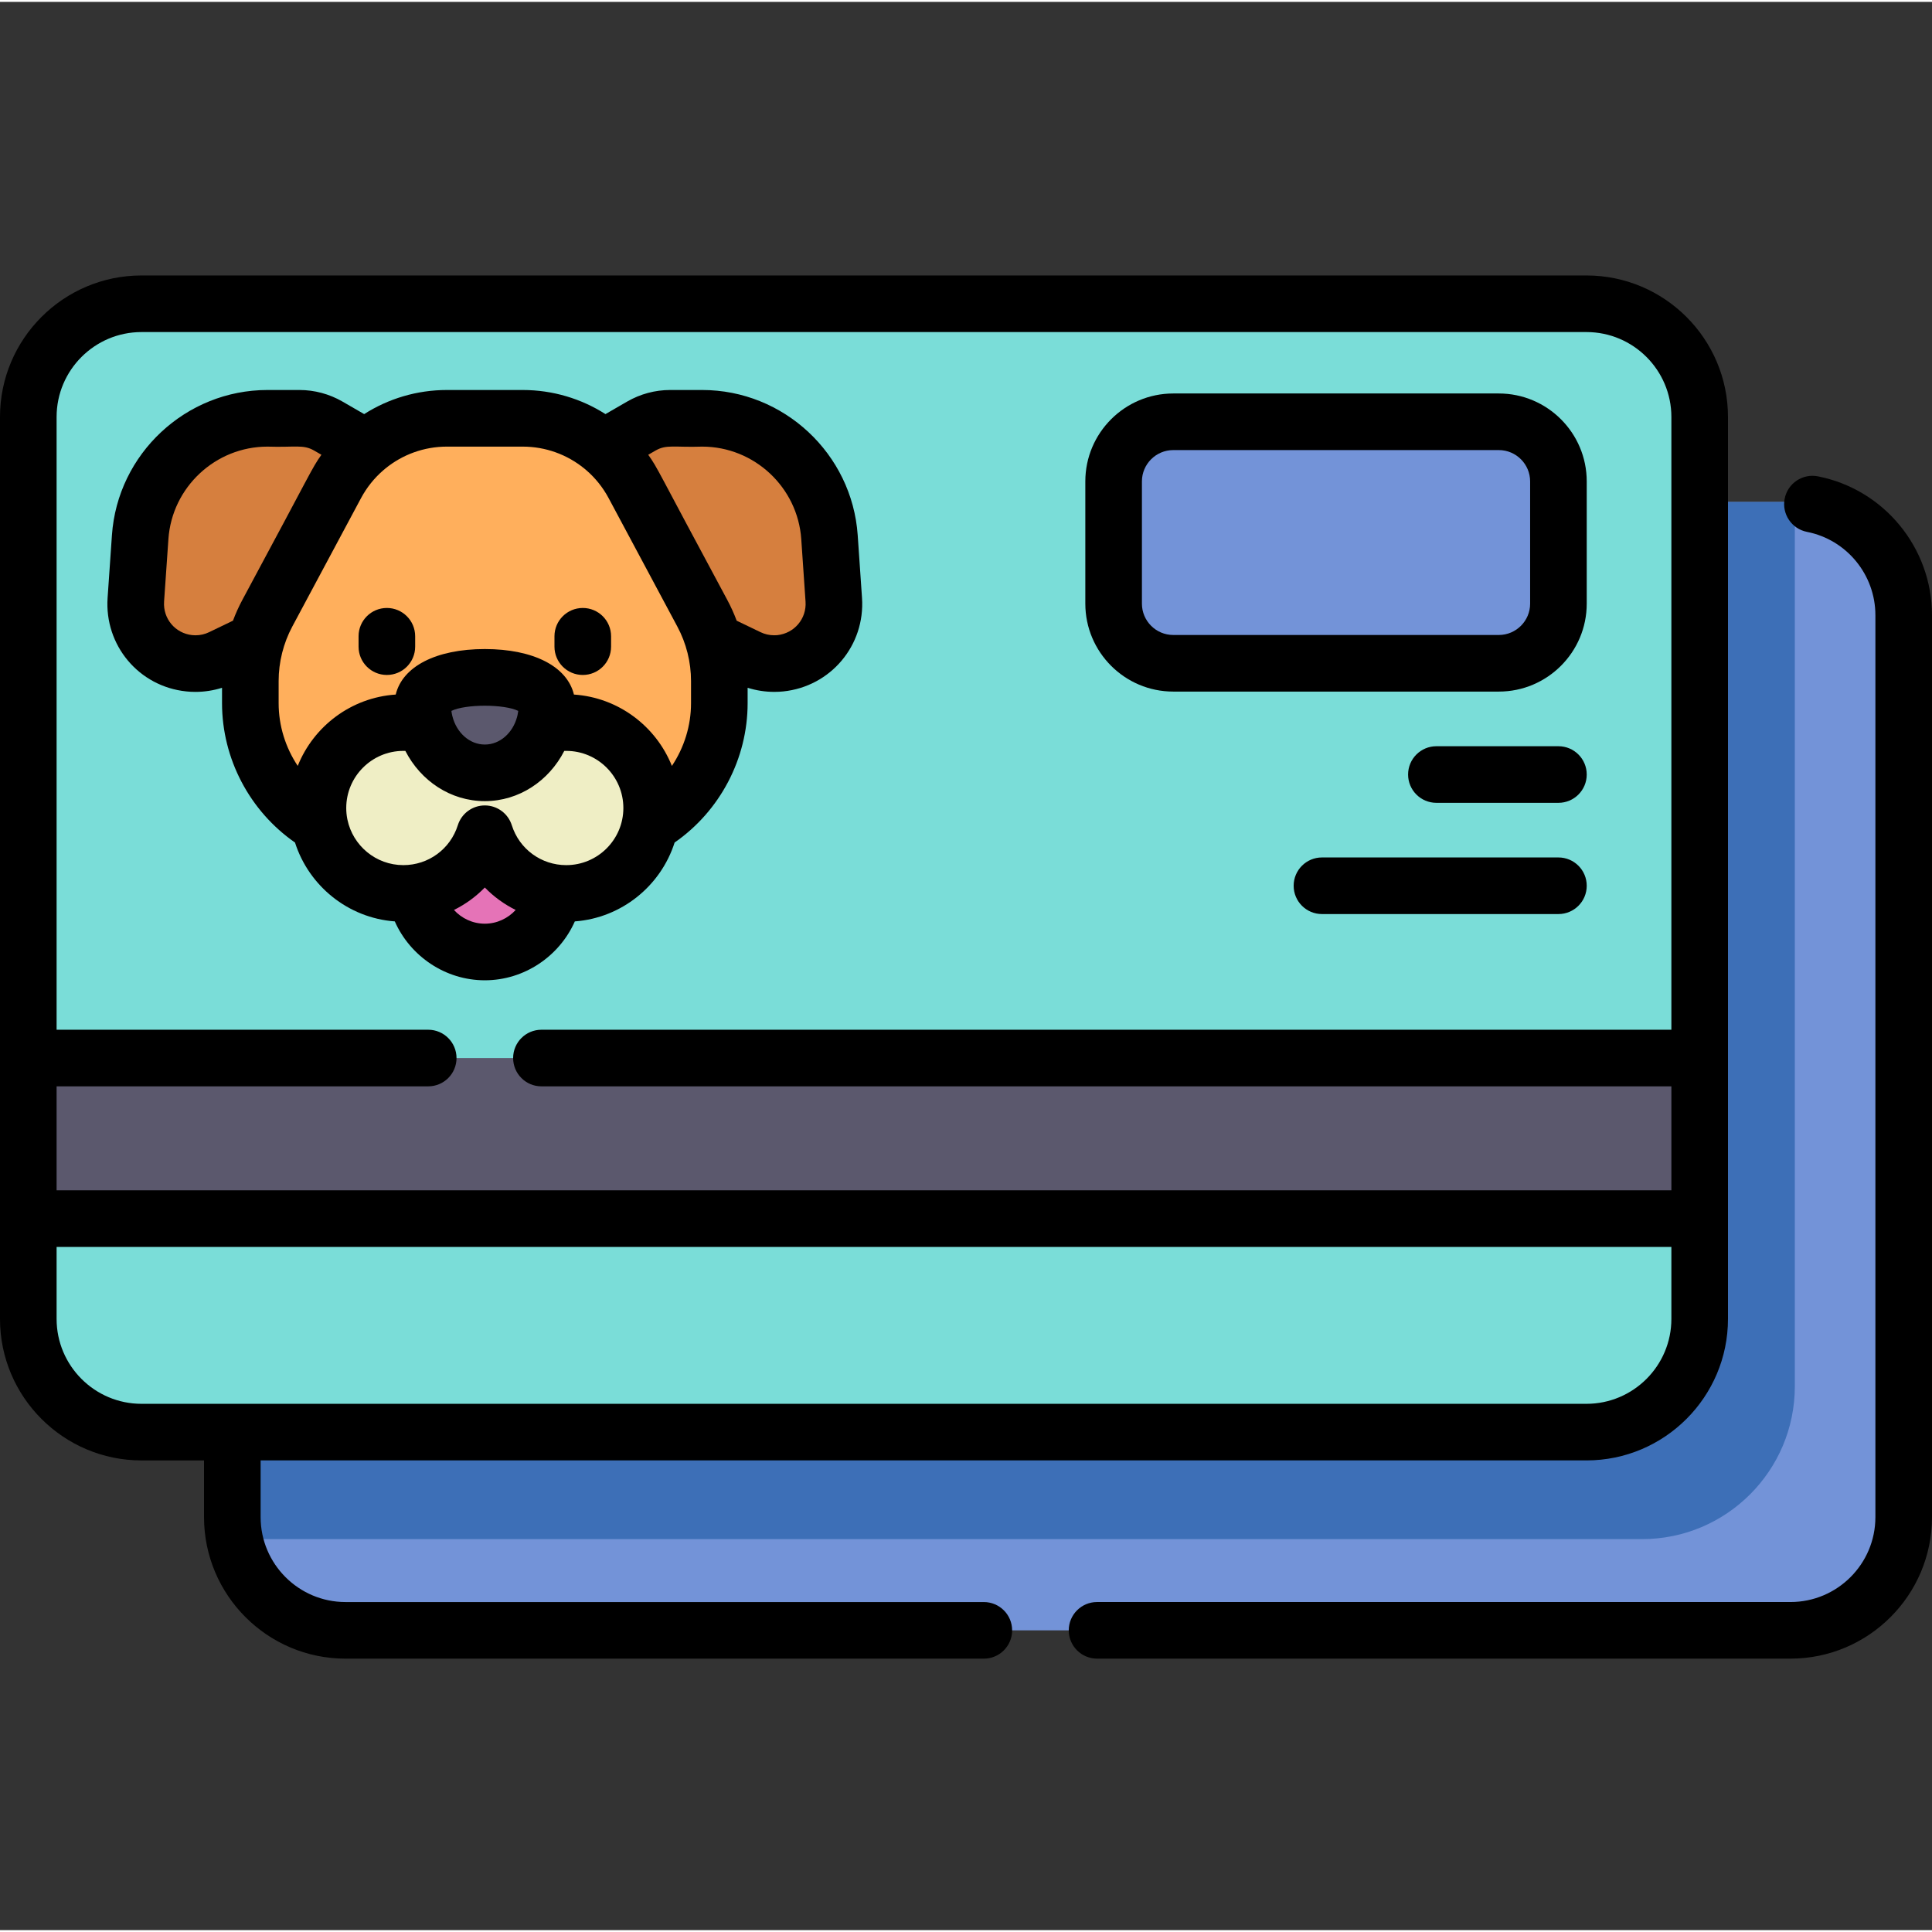 <?xml version="1.0" encoding="UTF-8"?> <svg xmlns="http://www.w3.org/2000/svg" height="512pt" viewBox="0 -72 512 511" width="512pt"><rect x="0" y="-72" width="512" height="511" fill="#333333" stroke="none"/><path d="m61.566 90.531v239.027c0 16.566 13.43 30 30 30h382.934c16.57 0 30-13.434 30-30v-239.027c0-16.57-13.43-30-30-30h-382.934c-16.57 0-30 13.434-30 30zm0 0" fill="#7393d8"></path><path d="m91.566 60.531c-16.57 0-30 13.43-30 30v239.027c0 1.797.16 3.555.465 5.262.242.203.438.363.684.566h372.43c22.371 0 40.504-18.133 40.504-40.504v-228.52c0-1.797-.16-3.555-.465-5.266-.242-.203-.438-.363-.684-.566zm0 0" fill="#3d6fb7"></path><path d="m7.5 38v239.027c0 16.566 13.43 30 30 30h382.934c16.57 0 30-13.434 30-30v-239.027c0-16.57-13.43-30-30-30h-382.934c-16.57 0-30 13.434-30 30zm0 0" fill="#7addd8"></path><path d="m7.5 207.895h442.934v42.559h-442.934zm0 0" fill="#5b586d"></path><path d="m155.512 48.758 14.457-8.352c2.32-1.34 4.953-2.043 7.633-2.043h8.488c17.766 0 32.5 13.75 33.727 31.477l1.145 16.586c.59 8.52-5.68 15.969-14.172 16.852-2.918.301-5.859-.211-8.504-1.484l-31.367-15.098zm0 0" fill="#d67f3e"></path><path d="m101.453 48.758-14.457-8.352c-2.32-1.34-4.953-2.043-7.633-2.043h-8.484c-17.77 0-32.504 13.75-33.73 31.477l-1.145 16.586c-.59 8.52 5.68 15.969 14.172 16.852 2.918.301 5.859-.211 8.504-1.484l31.367-15.098zm0 0" fill="#d67f3e"></path><path d="m109.223 157.297-20.75-9.289c-13.465-6.027-22.133-19.402-22.133-34.156v-5.859c0-6.277 1.551-12.457 4.512-17.988l18.219-34.051c5.793-10.828 17.082-17.59 29.363-17.59h20.098c12.281 0 23.566 6.762 29.363 17.59l18.219 34.051c2.961 5.531 4.512 11.711 4.512 17.988v5.859c0 14.754-8.668 28.129-22.133 34.156l-20.754 9.289c-12.25 5.48-26.262 5.48-38.516 0zm0 0" fill="#ffaf5c"></path><path d="m147.035 161.242c0 10.246-8.309 18.551-18.551 18.551-10.246 0-18.551-8.305-18.551-18.551 0-10.246 8.305-18.551 18.551-18.551 10.242 0 18.551 8.305 18.551 18.551zm0 0" fill="#e573b7"></path><path d="m150.07 119.004c-10.125 0-33.051 0-43.176 0-12.5 0-22.633 10.133-22.633 22.633s10.133 22.633 22.633 22.633c10.125 0 18.695-6.648 21.59-15.82 2.891 9.168 11.461 15.82 21.586 15.82 12.5 0 22.633-10.133 22.633-22.633s-10.133-22.633-22.633-22.633zm0 0" fill="#efeec5"></path><path d="m144.93 114.418c0 9.883-7.363 17.895-16.449 17.895-9.082 0-16.445-8.012-16.445-17.895 0-9.883 32.895-9.883 32.895 0zm0 0" fill="#5b586d"></path><path d="m397.199 39.277h-86.277c-8.727 0-15.801 7.078-15.801 15.805v32.395c0 8.727 7.074 15.801 15.801 15.801h86.277c8.727 0 15.801-7.074 15.801-15.801v-32.395c0-8.727-7.074-15.805-15.801-15.805zm0 0" fill="#7393d8"></path><path d="m260.73 352.059h-169.16c-12.406 0-22.5-10.094-22.5-22.5v-15.035h351.363c20.68 0 37.5-16.82 37.5-37.5v-239.023c0-20.68-16.82-37.5-37.5-37.5h-382.934c-20.68 0-37.5 16.82-37.5 37.5v239.027c0 20.676 16.82 37.5 37.5 37.5h16.57v15.031c0 20.68 16.82 37.5 37.5 37.5h169.16c4.141 0 7.5-3.359 7.5-7.5s-3.359-7.5-7.5-7.5zm-223.23-336.559h382.934c12.406 0 22.5 10.094 22.5 22.5v162.391h-299.449c-4.145 0-7.5 3.359-7.5 7.5 0 4.145 3.355 7.5 7.5 7.5h299.449v27.562h-427.934v-27.562h98.484c4.141 0 7.5-3.355 7.5-7.5 0-4.141-3.359-7.5-7.5-7.5h-98.484v-162.391c0-12.406 10.094-22.5 22.5-22.5zm-22.5 261.527v-19.074h427.934v19.074c0 12.406-10.094 22.5-22.5 22.5h-382.934c-12.406 0-22.5-10.094-22.5-22.5zm0 0"></path><path d="m481.762 53.734c-4.062-.797-8.008 1.852-8.805 5.914-.801 4.066 1.852 8.008 5.914 8.805 10.504 2.062 18.129 11.348 18.129 22.078v239.023c0 12.41-10.094 22.5-22.5 22.5h-183.77c-4.141 0-7.5 3.359-7.5 7.5 0 4.145 3.359 7.5 7.5 7.5h183.77c20.68 0 37.5-16.82 37.5-37.5v-239.023c0-17.879-12.719-33.355-30.238-36.797zm0 0"></path><path d="m49.34 110.73c.766.086 1.566.129 2.461.129 2.383 0 4.773-.375 7.039-1.086v4.074c0 14.723 7.336 28.594 19.34 36.934 3.66 11.469 14.016 19.973 26.445 20.902 4.086 9.23 13.402 15.605 23.855 15.605 10.457 0 19.773-6.375 23.855-15.605 12.43-.93 22.785-9.434 26.445-20.902 12.008-8.336 19.348-22.211 19.348-36.934v-4.078c2.273.715 4.656 1.086 7.031 1.086.891 0 1.695-.039 2.402-.117 12.582-1.305 21.754-12.211 20.879-24.824l-1.141-16.598c-1.496-21.566-19.602-38.461-41.211-38.461h-8.492c-3.984 0-7.918 1.059-11.383 3.059l-5.758 3.328c-6.434-4.102-14.004-6.387-21.926-6.387h-20.102c-7.922 0-15.488 2.285-21.918 6.387l-5.773-3.336c-3.465-1.996-7.398-3.051-11.379-3.051h-8.477c-21.625 0-39.73 16.898-41.215 38.461l-1.148 16.594c-.875 12.617 8.297 23.523 20.82 24.82zm79.141 61.559c-3.191 0-6.133-1.398-8.176-3.641 3.043-1.504 5.809-3.516 8.176-5.949 2.367 2.434 5.133 4.445 8.176 5.949-2.043 2.242-4.984 3.641-8.176 3.641zm21.59-15.52c-6.641 0-12.441-4.25-14.438-10.574-.984-3.125-3.879-5.246-7.152-5.246-3.273 0-6.168 2.121-7.152 5.242-1.992 6.328-7.797 10.578-14.438 10.578-7.285 0-13.379-5.172-14.812-12.035-.016-.098-.035-.191-.059-.285-.172-.914-.262-1.852-.262-2.812 0-8.348 6.789-15.141 15.133-15.141h.531c4.059 7.926 11.977 13.312 21.059 13.312 9.086 0 17.004-5.387 21.062-13.312h.527c8.344 0 15.129 6.793 15.129 15.141 0 8.344-6.785 15.133-15.129 15.133zm-30.445-40.871c3.723-1.832 13.992-1.832 17.715 0-.043.367-.105.727-.184 1.082-.047.168-.09.336-.125.508-1.129 4.234-4.535 7.324-8.547 7.324-4.059 0-7.496-3.156-8.586-7.469-.02-.082-.039-.16-.059-.242-.094-.391-.164-.793-.215-1.203zm66.465-70.039c13.766 0 25.297 10.758 26.25 24.492l1.137 16.594c.312 4.508-2.965 8.406-7.516 8.879-.203.023-.473.031-.801.031-1.266 0-2.484-.277-3.625-.828l-6.309-3.035c-.707-1.895-1.543-3.746-2.504-5.531-18.801-34.922-18.301-34.734-20.934-38.441l1.934-1.117c2.898-1.676 4.996-.805 12.367-1.043zm-47.559 0c6.059 0 11.789 2.113 16.32 5.812.188.176.383.34.586.492 2.34 2.031 4.332 4.5 5.848 7.332l18.215 34.047c2.375 4.43 3.629 9.426 3.629 14.445v5.859c0 5.992-1.824 11.773-5.07 16.633-4.203-10.512-14.164-18.125-25.961-18.914-1.785-7.414-10.656-12.059-23.617-12.059-12.957 0-21.828 4.645-23.613 12.059-11.797.785-21.758 8.395-25.965 18.906-3.238-4.855-5.062-10.633-5.062-16.625v-5.859c0-5.02 1.254-10.016 3.621-14.449l18.219-34.039c1.52-2.836 3.512-5.305 5.855-7.336.199-.152.395-.316.582-.492 4.527-3.699 10.258-5.812 16.312-5.812zm-95.051 41.086 1.152-16.594c.945-13.734 12.473-24.492 26.246-24.492 7.387.238 9.445-.637 12.367 1.043l1.934 1.117c-2.633 3.711-2.207 3.652-20.945 38.445-.957 1.785-1.789 3.633-2.496 5.523l-6.328 3.047c-1.125.547-2.34.824-3.613.824-.328 0-.598-.012-.855-.043-4.496-.465-7.77-4.363-7.461-8.871zm0 0"></path><path d="m95.023 96.117v2.754c0 4.145 3.355 7.5 7.5 7.5 4.141 0 7.5-3.355 7.5-7.5v-2.754c0-4.145-3.359-7.5-7.5-7.5-4.145 0-7.5 3.355-7.5 7.5zm0 0"></path><path d="m154.441 106.371c4.145 0 7.5-3.355 7.5-7.5v-2.754c0-4.145-3.355-7.5-7.5-7.5-4.141 0-7.5 3.355-7.5 7.5v2.754c0 4.145 3.359 7.5 7.5 7.5zm0 0"></path><path d="m310.926 110.777h86.273c12.848 0 23.301-10.453 23.301-23.301v-32.398c0-12.848-10.453-23.301-23.301-23.301h-86.273c-12.852 0-23.305 10.453-23.305 23.301v32.398c0 12.848 10.453 23.301 23.305 23.301zm-8.305-55.699c0-4.574 3.727-8.301 8.305-8.301h86.273c4.574 0 8.301 3.727 8.301 8.301v32.398c0 4.578-3.727 8.301-8.301 8.301h-86.273c-4.578 0-8.305-3.723-8.305-8.301zm0 0"></path><path d="m413 125.258h-32.34c-4.141 0-7.5 3.355-7.5 7.5 0 4.141 3.359 7.5 7.5 7.5h32.34c4.145 0 7.5-3.359 7.5-7.5 0-4.145-3.355-7.5-7.5-7.5zm0 0"></path><path d="m413 154.734h-62.668c-4.141 0-7.5 3.359-7.5 7.5 0 4.145 3.359 7.5 7.5 7.5h62.668c4.145 0 7.5-3.355 7.5-7.5 0-4.141-3.355-7.5-7.5-7.5zm0 0"></path></svg> 